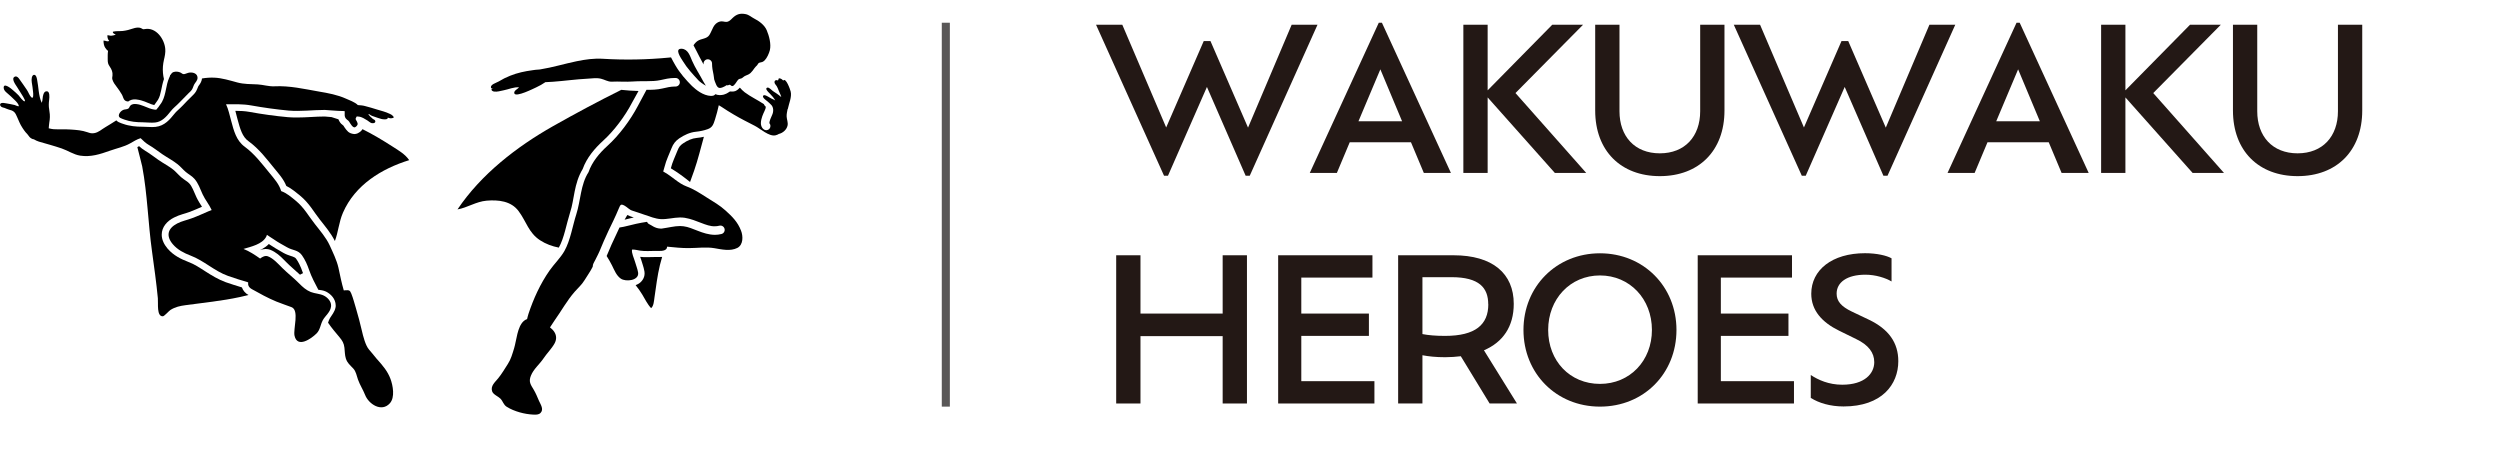 <?xml version="1.0" encoding="UTF-8"?><svg id="b" xmlns="http://www.w3.org/2000/svg" viewBox="0 0 303.6 54.59"><g id="c"><g><path d="M45.8,43.64c-.2-.24-.4-.48-.59-.72-.13-.15-.25-.31-.39-.46-.44-.5-.73-1.66-.88-2.32-.2-.89-.45-1.8-.71-2.69-.18-.59-.34-1.23-.57-1.8-.17-.42-.28-.42-.72-.4-.06,0-.13,.01-.19,.02-.27-.91-.45-1.84-.65-2.76-.21-.92-.68-1.87-1.07-2.73-.42-.91-1.17-1.78-1.78-2.56-.79-1-1.31-2-2.33-2.84-.55-.45-1.11-.94-1.77-1.17-.27-.87-.79-1.43-1.45-2.24-.95-1.15-1.77-2.26-2.98-3.15-1.03-.75-1.33-1.96-1.65-3.16-.19-.68-.32-1.36-.62-2,1.01,0,2.03-.04,3.03,.14,1.52,.27,3.06,.49,4.59,.63,1.42,.12,2.93-.08,4.37-.08,.25,0,1.38,.13,2.41,.14,.01,.1,.02,.2,.01,.3-.02,.32,.02,.54,.29,.75,.1,.07,.18,.12,.25,.23,.09,.15,.18,.3,.29,.44,.1,.13,.26,.31,.43,.24,.12-.05,.25-.19,.3-.31,.05-.14-.03-.26-.08-.39-.04-.08-.14-.21-.15-.3-.01-.06,.03-.11,.06-.17,.03-.07,.04-.13,.11-.14,.05,0,.15,.01,.2,.02,.39,.03,.74,.28,1.06,.47,.16,.09,.32,.27,.51,.32,.09,.02,.24,.02,.34-.03,.04-.02,.08-.05,.09-.09,.08-.18-.07-.29-.21-.35-.09-.03-.12-.1-.19-.16s-.15-.11-.21-.19c-.06-.07-.2-.19-.21-.28,.11,0,.21,.09,.3,.15,.09,.06,.21,.1,.31,.13,.19,.06,.37,.12,.55,.19,.29,.1,.56,.19,.86,.17,.13,0,.35-.02,.33-.2,.09,0,.18,.06,.27,.07,.1,.02,.19,0,.29-.02,.08-.02,.16-.01,.16-.1,0-.07-.06-.13-.1-.17-.1-.11-.23-.18-.36-.24-.26-.11-.53-.24-.81-.31-.49-.13-.98-.3-1.47-.44-.24-.07-.49-.14-.73-.2-.28-.08-.58-.1-.88-.12-.32-.35-1.16-.65-1.44-.78-1.01-.46-2.19-.68-3.27-.86-1.84-.32-3.56-.73-5.43-.64-.7,.03-1.34-.19-2.02-.23-.87-.05-1.64-.01-2.49-.24-.89-.24-1.88-.55-2.8-.58-.45-.02-.97,.01-1.48,.1-.04,.43-.28,.72-.4,.88-.08,.09-.11,.29-.31,.67-.19,.33-.44,.51-.57,.66-.35,.34-.7,.69-1.03,1.05-.02,.02-.04,.04-.06,.06-.38,.4-.75,.67-.99,.99-.52,.64-1.16,1.45-2.28,1.57-.14,.01-.28,.02-.42,.02-.42,0-.8-.04-1.14-.04h-.02c-.75,0-1.59-.07-2.36-.35-.11-.04-.3-.09-.52-.2-.09-.04-.2-.11-.3-.22-.46,.29-.91,.58-1.34,.83-.45,.26-.81,.63-1.35,.72-.33,.05-.49,0-.81-.11-.7-.24-1.31-.28-2.05-.33-.69-.05-1.39,0-2.08-.04-.17-.01-.37-.06-.58-.11,.03-.24,.03-.49,.07-.7,.08-.44,.1-.88,.02-1.33-.07-.37-.1-.75-.07-1.13,.03-.32,.14-.91-.04-1.21-.07-.11-.17-.13-.29-.12-.19,.03-.26,.18-.33,.35-.13,.33-.07,.73-.21,1.05-.41-.9-.37-1.91-.57-2.87-.04-.17-.1-.5-.32-.53-.19-.02-.27,.17-.31,.32-.09,.39,.04,.78,.08,1.16,.03,.2,.04,.4,.07,.61,.02,.14,.09,.94-.23,.62-.22-.23-.34-.62-.52-.88-.29-.45-.62-.88-.92-1.32-.11-.16-.3-.38-.52-.3-.54,.2,.07,.99,.24,1.26,.13,.21,.25,.42,.39,.62,.06,.1,.68,1.02,.56,1.11-.16,.12-.68-.62-.77-.72-.21-.23-.48-.44-.71-.65-.15-.14-1.12-.94-1.09-.25,0,.24,.2,.45,.37,.59,.34,.3,.67,.58,.98,.9,.19,.19,.45,.45,.5,.73-.13,.06-.39-.11-.53-.14-.33-.08-.68-.14-1.02-.2-.16-.03-.42-.08-.58-.03-.22,.08-.19,.31-.03,.43,.12,.09,.27,.12,.42,.16,.18,.06,.34,.16,.52,.2,.26,.07,.44,.11,.64,.29,.17,.16,.26,.39,.36,.61,.19,.43,.36,.88,.62,1.27,.02,.04,.05,.07,.07,.11,.11,.16,.22,.33,.34,.47,.14,.16,.28,.28,.39,.46,.11,.18,.3,.31,.5,.38,.03,.01,.07,0,.1,.01,.21,.13,.44,.23,.63,.29,.93,.27,1.86,.52,2.77,.83,.76,.26,1.43,.74,2.23,.87,1.29,.2,2.42-.17,3.66-.61,.79-.28,1.68-.46,2.42-.88,.46-.26,.79-.48,1.27-.63,.31,.31,.64,.62,.99,.82,.59,.34,1.08,.74,1.65,1.13,.62,.42,1.28,.76,1.87,1.23,.35,.28,.63,.63,.97,.92,.34,.29,.74,.48,1.04,.82,.49,.54,.71,1.25,1.01,1.9,.31,.67,.8,1.24,1.1,1.91-.13,.05-.26,.09-.39,.15-.67,.29-1.34,.6-2.03,.85-.58,.22-1.22,.34-1.77,.63-1.17,.61-1.38,1.52-.53,2.52,.57,.67,1.35,1.07,2.16,1.38,1.62,.61,2.89,1.88,4.55,2.47,.8,.29,1.62,.53,2.44,.78-.04,.31,.04,.59,.44,.82,.96,.54,1.96,1.09,2.98,1.51,.61,.25,1.26,.46,1.84,.68,.98,.37,.19,2.66,.37,3.47,.34,1.55,2.03,.37,2.68-.28,.43-.43,.47-1.07,.74-1.58,.31-.58,.91-.96,1.01-1.66,0-.06,.01-.11,.01-.16,0-.48-.4-.95-.88-1.19-.48-.24-1.08-.24-1.59-.44-.55-.22-.98-.6-1.4-1.03-.66-.67-1.38-1.22-2.04-1.87-.48-.48-1.11-1.19-1.76-1.43-.32-.12-.66,.04-.95,.27-.65-.46-1.31-.89-2.02-1.17,.9-.27,2.28-.56,2.76-1.48,.04-.07,.06-.15,.09-.23,.28,.2,.58,.38,.85,.56,.51,.36,1.05,.64,1.59,.95,.68,.4,1.32,.29,1.81,.97,.38,.53,.66,1.17,.87,1.79,.28,.82,.71,1.62,1.12,2.4,.27,.04,.59,.06,.93,.22,.6,.3,1.17,.89,1.18,1.68,0,.08,0,.16-.02,.24-.1,.55-.47,.95-.67,1.29-.1,.16-.17,.36-.24,.57,.43,.63,.95,1.24,1.38,1.75,.36,.43,.55,.75,.61,1.29,.05,.44,.04,.88,.17,1.3,.18,.57,.52,.81,.9,1.22,.35,.38,.4,.86,.57,1.33,.23,.65,.61,1.23,.87,1.88,.43,1.11,2,2.15,3.01,1.01,.64-.72,.37-2.15,.07-2.96-.35-.94-.94-1.61-1.6-2.36Z"/><path d="M12.57,4.91c0,.31,.04,.65,.22,.91,.1,.15,.21,.27,.33,.37-.05,.33-.04,.66-.04,1,0,.4,.03,.59,.25,.9,.23,.34,.37,.66,.33,1.08-.02,.19-.07,.33,0,.52,.1,.31,.29,.58,.49,.83,.24,.3,.45,.63,.65,.96,.14,.22,.16,.55,.38,.72,.1,.08,.24,.12,.38,.13,.26-.2,.57-.27,.81-.26,.09,0,.18,0,.26,.02,.7,.08,1.24,.38,1.72,.56,.12,.04,.26,.08,.38,.11,.19-.28,.36-.48,.46-.65,.39-.65,.38-1.53,.72-2.51-.06-.24-.1-.48-.12-.74-.05-.54,0-1.07,.12-1.6,.1-.41,.2-.89,.16-1.31-.09-1.2-1.12-2.67-2.48-2.42-.25,.05-.23,.01-.44-.1-.3-.15-.69-.07-.99,.03-.41,.14-.81,.25-1.25,.3-.39,.04-.82-.01-1.2,.09-.05,.21,.22,.28,.35,.34-.17,.09-.38,.14-.57,.15-.16,0-.3-.07-.44-.07-.03,.24,.04,.52,.21,.69-.21,.16-.45-.05-.67-.03Z"/><path d="M44.02,15.69c-.14,.23-.32,.37-.63,.52-.1,.04-.24,.07-.38,.07-.75-.08-.87-.48-.99-.56-.14-.18-.24-.34-.32-.47-.02-.02-.05-.04-.09-.07-.24-.16-.41-.43-.51-.69-.28-.09-.56-.18-.84-.27-.39-.03-.7-.06-.82-.07-.02,0-.03,0-.04,0-1.04,0-2.19,.12-3.36,.12-.36,0-.72-.01-1.08-.04-1.56-.14-3.12-.36-4.66-.64-.55-.1-1.12-.13-1.72-.13,.09,.34,.17,.66,.25,.97,.33,1.23,.6,2.19,1.34,2.71,1.34,.98,2.2,2.16,3.13,3.29,.56,.69,1.12,1.29,1.47,2.15,.67,.33,1.18,.79,1.64,1.15,1.18,.97,1.72,2.05,2.46,2.97,.57,.73,1.3,1.58,1.8,2.57,.42-1.12,.49-2.32,.98-3.44,1.47-3.38,4.71-5.35,8.04-6.38-.46-.7-1.28-1.18-2-1.64-1.2-.77-2.41-1.5-3.68-2.13Z"/><path d="M29.37,34.9c-.65-.2-1.31-.4-1.96-.63-1.87-.69-3.15-1.96-4.56-2.47-.86-.33-1.79-.78-2.5-1.61-.42-.5-.71-1.07-.71-1.69,0-.94,.66-1.66,1.49-2.08,.7-.36,1.37-.48,1.86-.67,.51-.19,1.02-.41,1.54-.64-.21-.33-.46-.71-.67-1.15-.33-.73-.54-1.34-.88-1.69-.16-.19-.52-.37-.98-.75-.41-.36-.68-.7-.95-.91-.49-.4-1.14-.73-1.81-1.19-.61-.42-1.08-.8-1.59-1.1-.29-.17-.54-.37-.76-.57-.07,.03-.14,.08-.21,.12,.26,1.07,.52,1.98,.59,2.34,.64,3.4,.71,6.88,1.19,10.31,.26,1.9,.53,3.81,.71,5.7,.06,.6-.17,2.23,.61,2.19,.17,0,.75-.67,.92-.77,.59-.37,1.17-.49,1.84-.58,2.18-.3,4.38-.51,6.56-.98,.36-.08,.72-.17,1.09-.26h-.02c-.37-.19-.66-.54-.79-.91Z"/><path d="M35.99,31.46c-.14-.18-.19-.2-.44-.3-.16-.06-.4-.12-.69-.24-.14-.06-.28-.12-.44-.21-.31-.18-.65-.37-.98-.57-.22-.13-.43-.26-.66-.42-.04-.03-.08-.06-.13-.09-.25,.26-.54,.46-.83,.62-.08,.04-.16,.08-.24,.12h.02c.18-.07,.39-.12,.62-.13,.03,0,.05,0,.08,0h0c.16,0,.34,.03,.51,.09,.71,.28,1.24,.78,1.65,1.2,.15,.15,.29,.3,.41,.41,.47,.47,1.01,.91,1.56,1.42,.12-.06,.25-.12,.37-.19-.02-.05-.04-.1-.06-.15-.11-.32-.23-.63-.38-.92-.12-.24-.24-.46-.38-.65Z"/><path d="M19.17,13.07c-.16,.24-.13,.28-.41,.24-.2-.03-.41-.08-.6-.15-.24-.09-.49-.2-.73-.29-.28-.11-.56-.2-.86-.23-.27-.03-.55-.02-.75,.2-.1,.11-.11,.26-.23,.34-.18,.12-.41,.08-.61,.16-.23,.1-.43,.29-.52,.53-.08,.22,0,.36,.15,.45,.15,.09,.35,.14,.52,.21,.68,.25,1.47,.32,2.19,.32,.5,0,1.01,.08,1.51,.03,.83-.08,1.39-.72,1.9-1.37,.3-.39,.69-.67,1.02-1.02,.02-.02,.04-.04,.06-.06h0c.34-.36,.69-.72,1.05-1.07,.16-.16,.36-.32,.48-.53,.14-.26,.17-.51,.35-.74,.11-.14,.2-.27,.26-.42,.03-.07,.04-.15,.04-.24-.02-.5-.52-.66-.95-.62-.24,.02-.47,.16-.68,.19-.19,.02-.25-.09-.42-.18-.26-.13-.6-.16-.87-.07-.17,.06-.27,.19-.35,.33-.02,.01-.05,.02-.07,.04,0,.02,.01,.04,.01,.07-.04,.1-.08,.19-.13,.29-.19,.44-.28,.89-.37,1.35-.11,.53-.22,1.06-.49,1.55-.14,.25-.34,.46-.49,.71Z"/></g><g><path d="M75.38,27.26c-.05,.11-.11,.23-.16,.34,.68-.08,1.37-.31,2.02-.45,.43-.09,.88-.18,1.32-.24-.05-.13-.05-.27,.01-.41,.03-.06,.07-.12,.12-.16-.34-.19-.68-.39-1.04-.52-.47-.18-.89-.23-1.33-.52-.02-.01-.04-.02-.06-.03-.05,.12-.11,.27-.17,.42-.22,.52-.45,1.05-.7,1.57Zm1.59-.85c-.11,.03-.23,.05-.34,.08-.26,.07-.53,.13-.77,.19,.11-.19,.22-.38,.33-.57,.29,.15,.56,.23,.79,.3Z" style="fill:none;"/><path d="M85.36,7.68s.06,.1,.08,.15c0-.04,0-.08,0-.11,0-.29,.23-.52,.51-.52,.29,0,.52,.23,.52,.51,0,.46,.08,.91,.18,1.35,.05,.2,.04,.39,.08,.58,.05,.19,.13,.36,.2,.54,.09,.24,.24,.53,.54,.5,.19-.02,.44-.13,.61-.23,.04-.02,.1-.09,.14-.1,.07-.01,.12,.03,.19,.01,.09-.02,.15-.1,.26-.05,.1,.05,.15,.16,.29,.14,.21-.04,.43-.43,.54-.58,.06-.08,.12-.18,.2-.24,.1-.07,.23-.06,.34-.11,.14-.06,.22-.17,.35-.25,.25-.15,.51-.18,.74-.39,.19-.18,.34-.38,.49-.6,.09-.13,.21-.24,.32-.35,.07-.08,.13-.23,.21-.28,.1-.07,.3-.07,.42-.12,.11-.05,.22-.12,.3-.21,.28-.29,.52-.83,.62-1.22,.18-.74-.09-1.75-.38-2.43-.27-.64-.95-1.13-1.53-1.42-.34-.17-.61-.46-1.06-.54-.65-.12-1.08,.02-1.55,.47-.24,.23-.42,.46-.77,.48-.25,0-.48-.11-.74-.05-.86,.21-.92,1.04-1.32,1.65-.32,.48-.97,.41-1.42,.71-.18,.12-.36,.31-.5,.53,.11,.22,.24,.45,.34,.65,.24,.51,.53,1.01,.81,1.55Z"/><path d="M95.67,13.24c.13-.65,.51-1.47,.35-2.12-.05-.23-.59-1.77-.91-1.33-.09-.12-.26-.25-.41-.27-.18-.03-.13,.04-.18,.17-.07,.17-.05,.03-.24,.04-.3,.03-.26,.37-.11,.53,.24,.25,.32,.59,.46,.9,.09,.21,.19,.39,.25,.61-.11-.04-.2-.15-.3-.22-.19-.14-.4-.29-.6-.41-.22-.13-.4-.36-.62-.47-.19-.1-.38,.04-.27,.23,.1,.18,.27,.34,.42,.49,.24,.25,.5,.53,.64,.83-.1-.11-.31-.16-.45-.24-.16-.09-.32-.19-.49-.28-.09-.05-.19-.1-.3-.13-.24-.05-.32,.12-.2,.3,.13,.18,.33,.31,.5,.45,.14,.1,.24,.23,.37,.34,.4,.33,.38,.92,.17,1.34-.1,.18-.33,.76-.32,.95,.16,.18,.18,.45,.04,.65-.1,.14-.26,.21-.42,.21-.11,0-.21-.03-.3-.1-.3-.22-.35-.55-.35-.77,.02-.59,.3-1.15,.43-1.43,.1-.18,.17-.41,.16-.51-.01-.09,0-.05-.03-.08-.1-.07-.15-.16-.19-.27-.76-.51-1.61-.9-2.33-1.44-.22-.17-.41-.36-.59-.57-.13,.15-.29,.3-.55,.42-.14,.05-.27,.06-.36,.06-.13,0-.22-.01-.28-.01-.08,0-.28,.24-.76,.38-.16,.04-.32,.06-.47,.06h-.03c-.18,0-.36-.04-.52-.11-.08,.1-.19,.17-.32,.19-.07,.01-.15,.02-.22,.02-.97-.04-1.82-.75-2.3-1.2-.72-.72-1.49-1.59-2.02-2.51-.14-.26-.35-.59-.53-.97-.1,.01-.21,.02-.31,.03-2.61,.25-5.33,.3-7.95,.14-1.09-.07-2.15,.08-3.21,.3-1.49,.31-2.92,.75-4.42,.99-.06,0-.12,.02-.18,.02-.26,.01-.52,.04-.76,.08-.95,.13-1.81,.31-2.71,.67-.48,.19-.94,.42-1.38,.69-.31,.19-1.12,.37-.92,.83,.08,0,.19,.03,.27,0-.41,.07-.21,.36,.08,.4,.37,.06,.79-.08,1.15-.15,.59-.11,1.28-.43,1.89-.36-.17,.2-.68,.41-.58,.73,.17,.52,2.37-.6,2.66-.73,.41-.19,.76-.39,1.11-.63,.44-.02,.79-.04,.91-.05,1.39-.1,2.77-.3,4.16-.37,.52-.03,1.17-.13,1.68,0,.43,.1,.84,.37,1.28,.36,.46-.01,.9-.03,1.38,0,.77,.03,1.52-.06,2.29-.06,.2,0,.4,0,.59,0,.6,0,1.17-.02,1.67-.13,.53-.12,1.12-.26,1.74-.26,.04,0,.08,0,.14,0,.29,.02,.5,.26,.49,.55-.01,.28-.26,.5-.54,.49-.02,0-.05,0-.08,0-.46,0-.98,.11-1.51,.24-.64,.15-1.28,.16-1.9,.16h-.02c-.34,.66-.71,1.3-1.05,1.96-.91,1.72-2.26,3.55-3.71,4.86-.94,.85-1.86,1.94-2.28,3.18-.97,1.49-.95,3.45-1.48,5.1-.46,1.43-.71,3.16-1.45,4.48-.48,.84-1.24,1.56-1.8,2.36-1.12,1.6-1.95,3.42-2.56,5.26-.07,.21-.12,.43-.17,.64-.14,.05-.28,.12-.4,.23-.8,.71-.88,2.35-1.18,3.33-.21,.67-.37,1.29-.75,1.88-.37,.57-.75,1.23-1.18,1.75-.36,.45-.95,.91-.74,1.57,.12,.4,.73,.62,1.01,.9,.33,.34,.35,.73,.78,1,.91,.56,2.14,.89,3.21,.94,.32,.01,.65,.03,.88-.2,.43-.44,.02-1.01-.19-1.48-.2-.47-.38-.91-.64-1.35-.38-.63-.63-.96-.34-1.69,.33-.83,1.04-1.37,1.53-2.1,.42-.63,.98-1.16,1.35-1.83,.28-.52,.22-1-.04-1.4-.13-.2-.31-.38-.52-.54,.17-.27,.34-.53,.52-.79,.84-1.17,1.54-2.47,2.49-3.55,.42-.48,.86-.85,1.19-1.4,.33-.55,.71-1.06,.99-1.63v-.03c.03-.32,.1-.36,.16-.51,.06-.12,.13-.25,.15-.28,.11-.23,.22-.45,.33-.66,.25-.49,.44-1.05,.7-1.62,.36-.82,.75-1.65,1.15-2.46,.24-.49,.46-1,.68-1.52,.2-.47,.25-.58,.72-.32,.3,.17,.57,.49,.91,.59,.52,.16,1.01,.34,1.52,.51,.63,.21,1.28,.48,1.95,.52,.78,.04,1.54-.19,2.32-.2,.19,0,.39,.01,.59,.04,1.48,.25,2.59,1.06,3.64,1.03,.18,0,.36-.02,.56-.07,.28-.07,.56,.1,.63,.38,.07,.28-.1,.56-.38,.63-.27,.07-.55,.1-.81,.1-1.51-.03-2.65-.9-3.79-1.04-.14-.02-.29-.03-.43-.03-.67,0-1.42,.2-2.22,.31-.04,0-.09,0-.15,0-.69-.02-1.12-.44-1.38-.54-.12-.06-.21-.16-.26-.28-.44,.06-.89,.15-1.32,.24-.64,.13-1.34,.36-2.02,.45-.33,.69-.66,1.39-.97,2.08-.2,.44-.37,.9-.59,1.38,.24,.37,.45,.75,.65,1.14,.28,.56,.53,1.23,1.06,1.6,.62,.44,2.27,.24,2.11-.74-.07-.44-.26-.88-.38-1.32-.12-.43-.43-1.03-.36-1.46,.36-.02,.65,.08,1,.13,.61,.09,1.25,.03,1.86,.03,.4,0,1.18,.09,1.37-.33,.02-.05,.03-.11,.03-.18,.02,0,.04,0,.06,0,.84,.08,1.72,.18,2.57,.17,1,0,2.14-.16,3.11,.01,.88,.15,1.94,.4,2.79-.03,.74-.38,.71-1.44,.45-2.1-.41-1.06-1.06-1.7-1.89-2.45-.67-.61-1.48-1.08-2.25-1.56-.82-.52-1.58-1.03-2.5-1.37-.94-.35-1.73-1.19-2.62-1.69-.06-.04-.12-.07-.19-.11,.06-.21,.12-.42,.18-.63,.19-.77,.55-1.47,.83-2.2,.2-.52,.49-.89,.93-1.19,.62-.42,1.31-.74,2.04-.81,.49-.05,.98-.15,1.44-.32,.58-.21,.69-.62,.87-1.17,.18-.57,.33-1.14,.46-1.73,.14,.08,.26,.15,.33,.2,.48,.33,.98,.63,1.48,.93,.82,.49,1.71,.93,2.56,1.37,.67,.34,1.72,1.32,2.5,1.16,.18-.04,.31-.1,.42-.17,.5-.12,.95-.52,1.06-1.02,.08-.37-.09-.73-.11-1.08-.02-.3,.06-.62,.11-.9Z"/><path d="M84.78,9.72c.18,.2,.58,.49,.94,.69-.1-.16-.21-.34-.3-.5-.44-.84-.99-1.65-1.37-2.52-.25-.57-.48-1.42-1.26-1.47-.96-.05-.05,1.2,.14,1.51,.52,.86,1.18,1.55,1.85,2.29Z"/><path d="M82.29,18.25c-.31,.78-.64,1.45-.8,2.11l-.02,.08c.83,.5,1.6,1.07,2.33,1.66,.17-.46,.34-.92,.5-1.39,.46-1.33,.8-2.73,1.18-4.1-.29,.07-.58,.11-.87,.14-.56,.05-1.13,.3-1.68,.68-.33,.23-.48,.42-.64,.82Z"/><path d="M62.98,25.64c.95,1.27,1.21,2.63,2.61,3.54,.69,.45,1.46,.73,2.27,.89,.65-1.13,.91-2.81,1.39-4.33,.49-1.45,.44-3.45,1.51-5.21,.5-1.4,1.49-2.53,2.46-3.42,1.36-1.23,2.68-3,3.54-4.65,.26-.49,.53-.96,.78-1.41-.71-.01-1.4-.07-2.09-.14-2.8,1.39-5.54,2.86-8.27,4.4-4.45,2.52-8.75,5.85-11.62,10.12,1.18-.2,2.25-.95,3.53-1.06,1.44-.12,2.98,.04,3.89,1.27Z"/><path d="M79.61,31.21h-.01c-.31,0-.66,.02-1.03,.02-.27,0-.54,0-.83-.04,.04,.11,.08,.23,.12,.34,.1,.38,.3,.84,.4,1.43,0,.07,.02,.15,.02,.23,.01,.6-.39,1.09-.79,1.3-.1,.06-.2,.1-.3,.14,.29,.36,.56,.73,.8,1.13,.34,.56,.64,1.2,1.08,1.66,.32-.25,.35-.9,.41-1.3,.19-1.31,.35-2.64,.66-3.93,.08-.33,.18-.66,.27-.99-.13,.01-.24,.01-.35,.01-.19,0-.35,0-.44,0Z"/><path d="M76.63,26.49c.11-.03,.22-.06,.34-.08-.23-.07-.49-.15-.79-.3-.11,.2-.22,.39-.33,.57,.25-.06,.51-.13,.77-.19Z"/></g><g><path d="M160,3l-8.23,18.34h-.5l-4.7-10.78-4.73,10.78h-.48l-8.26-18.34h3.19l5.33,12.48,4.56-10.49h.82l4.56,10.51,5.3-12.5h3.14Z" style="fill:#231815;"/><path d="M171.35,17.28h-7.44l-1.56,3.72h-3.29l8.38-18.24h.38l8.38,18.24h-3.29l-1.56-3.72Zm-3.72-8.86l-2.66,6.31h5.3l-2.64-6.31Z" style="fill:#231815;"/><path d="M188.82,21l-8.16-9.17v9.17h-2.95V3h2.95v7.97l7.85-7.97h3.74l-8.21,8.3,8.59,9.7h-3.82Z" style="fill:#231815;"/><path d="M193.72,13.42V3h2.95V13.51c0,3.05,1.85,5.11,4.9,5.11s4.9-2.06,4.9-5.11V3h2.95V13.42c0,4.9-3.12,7.97-7.85,7.97s-7.85-3.07-7.85-7.97Z" style="fill:#231815;"/><path d="M237.45,3l-8.23,18.34h-.5l-4.7-10.78-4.73,10.78h-.48l-8.26-18.34h3.19l5.33,12.48,4.56-10.49h.82l4.56,10.51,5.3-12.5h3.14Z" style="fill:#231815;"/><path d="M248.8,17.28h-7.44l-1.56,3.72h-3.29l8.38-18.24h.38l8.38,18.24h-3.29l-1.56-3.72Zm-3.72-8.86l-2.66,6.31h5.3l-2.64-6.31Z" style="fill:#231815;"/><path d="M266.27,21l-8.16-9.17v9.17h-2.95V3h2.95v7.97l7.85-7.97h3.74l-8.21,8.3,8.59,9.7h-3.82Z" style="fill:#231815;"/><path d="M271.17,13.42V3h2.95V13.51c0,3.05,1.85,5.11,4.9,5.11s4.9-2.06,4.9-5.11V3h2.95V13.42c0,4.9-3.12,7.97-7.85,7.97s-7.85-3.07-7.85-7.97Z" style="fill:#231815;"/><path d="M151.43,31v18h-2.95v-8.18h-9.98v8.18h-2.95V31h2.95v7.08h9.98v-7.08h2.95Z" style="fill:#231815;"/><path d="M166.91,46.29v2.71h-11.69V31h11.45v2.71h-8.64v4.37h8.21v2.71h-8.21v5.5h8.88Z" style="fill:#231815;"/><path d="M180.9,49l-3.5-5.74c-.6,.07-1.22,.12-1.9,.12-1.15,0-2.02-.1-2.76-.24v5.86h-2.95V31h6.72c4.75,0,7.32,2.21,7.32,5.9,0,2.76-1.32,4.66-3.62,5.64l4.01,6.46h-3.31Zm-.17-12.05c0-1.99-1.08-3.29-4.46-3.29h-3.53v6.91c.72,.14,1.61,.22,2.74,.22,3.7,0,5.26-1.37,5.26-3.84Z" style="fill:#231815;"/><path d="M185.01,40.07c0-5.28,4.01-9.31,9.29-9.31s9.29,4.03,9.29,9.31-3.96,9.31-9.29,9.31-9.29-4.06-9.29-9.31Zm15.6,0c0-3.77-2.69-6.62-6.31-6.62s-6.29,2.86-6.29,6.62,2.64,6.55,6.29,6.55,6.31-2.83,6.31-6.55Z" style="fill:#231815;"/><path d="M217.86,46.29v2.71h-11.69V31h11.45v2.71h-8.64v4.37h8.21v2.71h-8.21v5.5h8.88Z" style="fill:#231815;"/><path d="M219.9,48.35v-2.81c.91,.6,2.18,1.18,3.82,1.18,2.74,0,3.89-1.37,3.89-2.74,0-1.15-.7-2.09-2.21-2.81l-2.06-1.01c-2.06-1.01-3.38-2.45-3.38-4.49,0-2.88,2.52-4.92,6.53-4.92,1.44,0,2.64,.29,3.22,.62v2.81c-.72-.43-1.94-.82-3.17-.82-2.26,0-3.5,.94-3.5,2.3,0,.91,.55,1.56,1.85,2.18l2.06,.98c2.42,1.15,3.58,2.81,3.58,5.04,0,2.83-1.99,5.5-6.65,5.5-1.63,0-3.02-.43-3.96-1.03Z" style="fill:#231815;"/></g><rect x="114.37" y="2.76" width=".98" height="46.62" style="fill:#595757;"/></g></svg>